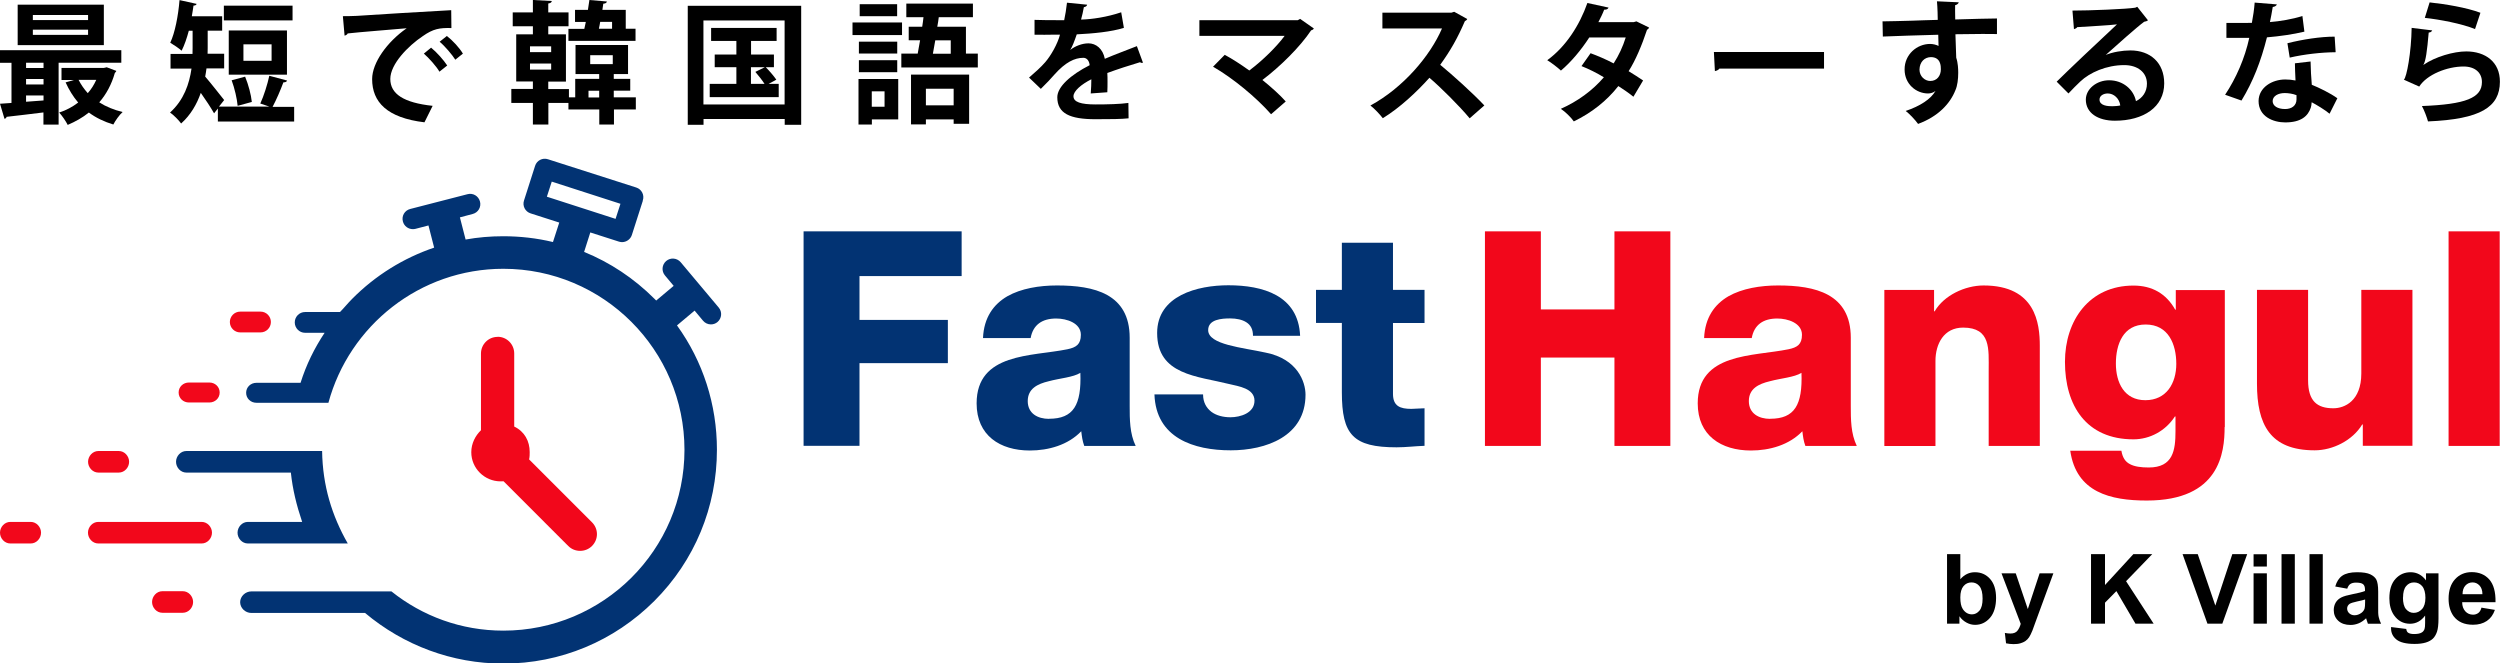 <?xml version="1.0" encoding="UTF-8"?>
<svg id="_レイヤー_2" xmlns="http://www.w3.org/2000/svg" viewBox="0 0 250.38 66.44">
  <defs>
    <style>
      .cls-1 {
        fill: #023373;
      }

      .cls-2 {
        fill: #f2071b;
      }
    </style>
  </defs>
  <g id="_デザイン">
    <g>
      <path class="cls-1" d="M80.48,23.17h15.83v4.48h-10.23v4.39h8.85v4.33h-8.85v8.28h-5.6v-21.49h0Z"/>
      <path class="cls-1" d="M98.45,33.85c.09-2.05,1.05-3.37,2.44-4.18,1.38-.78,3.19-1.08,4.97-1.08,3.7,0,7.28.81,7.28,5.24v6.83c0,1.32,0,2.77.6,4h-5.15c-.18-.48-.24-.96-.3-1.47-1.32,1.38-3.28,1.93-5.15,1.93-2.98,0-5.33-1.5-5.33-4.72,0-5.09,5.54-4.69,9.09-5.42.87-.18,1.35-.48,1.35-1.45,0-1.17-1.41-1.63-2.47-1.63-1.41,0-2.32.63-2.56,1.96h-4.78,0ZM105.07,41.94c2.44,0,3.25-1.38,3.13-4.6-.72.45-2.05.54-3.16.84-1.14.27-2.11.75-2.11,1.99s.99,1.78,2.14,1.78h0Z"/>
      <path class="cls-1" d="M120.49,39.51c0,.78.33,1.35.84,1.74.48.36,1.17.54,1.9.54.99,0,2.41-.42,2.41-1.66s-1.6-1.44-2.5-1.66c-3.22-.81-7.25-.9-7.25-5.12,0-3.76,4.06-4.78,7.13-4.78,3.43,0,7.01.99,7.19,5.06h-4.72c0-.66-.24-1.08-.66-1.35s-.99-.39-1.63-.39c-.84,0-2.2.09-2.2,1.17,0,1.47,3.43,1.74,5.78,2.26,3.16.63,3.97,2.92,3.97,4.21,0,4.18-3.97,5.57-7.49,5.57-3.7,0-7.49-1.23-7.64-5.6h4.87Z"/>
      <path class="cls-1" d="M142.67,32.35h-3.16v7.1c0,1.23.72,1.5,1.84,1.5.42,0,.87-.06,1.32-.06v3.76c-.93.03-1.87.15-2.8.15-4.36,0-5.48-1.26-5.48-5.51v-6.95h-2.59v-3.31h2.59v-4.72h5.12v4.72h3.16v3.31h0Z"/>
      <path class="cls-2" d="M148.72,23.17h5.6v7.82h7.37v-7.82h5.6v21.49h-5.6v-8.85h-7.37v8.85h-5.6v-21.49Z"/>
      <path class="cls-2" d="M170.67,33.85c.09-2.05,1.05-3.37,2.44-4.18,1.38-.78,3.19-1.08,4.97-1.08,3.7,0,7.28.81,7.28,5.24v6.83c0,1.32,0,2.77.6,4h-5.15c-.18-.48-.24-.96-.3-1.47-1.32,1.38-3.28,1.93-5.15,1.93-2.98,0-5.33-1.5-5.33-4.72,0-5.09,5.54-4.69,9.09-5.42.87-.18,1.35-.48,1.35-1.45,0-1.17-1.41-1.63-2.47-1.63-1.41,0-2.32.63-2.56,1.96h-4.78,0ZM177.29,41.94c2.44,0,3.25-1.38,3.13-4.6-.72.45-2.05.54-3.16.84-1.14.27-2.11.75-2.11,1.99s.99,1.78,2.14,1.78h0Z"/>
      <path class="cls-2" d="M188.73,29.04h4.97v2.14h.06c.93-1.6,3.04-2.59,4.9-2.59,5.21,0,5.63,3.79,5.63,6.05v10.02h-5.12v-7.55c0-2.14.24-4.3-2.56-4.3-1.93,0-2.77,1.63-2.77,3.34v8.52h-5.12v-15.62h0Z"/>
      <path class="cls-2" d="M222.8,42.76c0,2.56-.48,7.37-7.79,7.37-3.64,0-7.07-.81-7.67-4.99h5.12c.12.69.39,1.11.87,1.35.45.24,1.08.33,1.87.33,2.44,0,2.68-1.72,2.68-3.64v-1.47h-.06c-.93,1.44-2.5,2.29-4.15,2.29-4.72,0-6.86-3.37-6.86-7.76,0-4.15,2.44-7.64,6.86-7.64,1.87,0,3.28.81,4.18,2.41h.06v-1.96h4.91v13.72h-.02ZM214.89,32.5c-2.26,0-2.98,1.99-2.98,3.91s.84,3.67,2.95,3.67,3.1-1.69,3.1-3.64-.78-3.94-3.07-3.94Z"/>
      <path class="cls-2" d="M241.61,44.65h-4.97v-2.14h-.06c-.96,1.6-2.95,2.59-4.76,2.59-4.48,0-5.78-2.59-5.78-6.68v-9.39h5.12v9.06c0,2.08.9,2.8,2.53,2.8,1.11,0,2.8-.72,2.8-3.49v-8.37h5.12v15.62h0Z"/>
      <path class="cls-2" d="M245.23,23.17h5.12v21.49h-5.12v-21.49Z"/>
    </g>
    <g>
      <path class="cls-2" d="M49.83,33.74c-.92,0-1.66.75-1.66,1.67v7.68c-.56.54-.97,1.32-.97,2.2,0,1.61,1.32,2.92,2.94,2.92.1,0,.2,0,.29-.01l6.48,6.48c.33.33.75.49,1.19.49s.86-.16,1.19-.49c.66-.66.66-1.71,0-2.37l-6.3-6.3c.06-.24.06-.48.06-.73,0-1.1-.51-2.06-1.55-2.56v-7.32c0-.92-.74-1.67-1.66-1.67h0Z"/>
      <path class="cls-2" d="M23.02,32.25c0-.57.46-1.04,1.03-1.04h2.05c.57,0,1.03.47,1.03,1.04s-.46,1.04-1.03,1.04h-2.05c-.57,0-1.03-.47-1.03-1.04Z"/>
      <path class="cls-2" d="M18.92,40.31h2.05c.57,0,1.03-.43,1.03-1s-.46-1-1.03-1h-2.05c-.57,0-1.03.43-1.03,1s.46,1,1.03,1Z"/>
      <path class="cls-2" d="M9.85,47.33h2.05c.57,0,1.03-.51,1.03-1.08s-.46-1.08-1.03-1.08h-2.05c-.57,0-1.03.51-1.03,1.08s.46,1.08,1.03,1.08Z"/>
      <path class="cls-2" d="M20.2,52.27h-10.36c-.57,0-1.03.51-1.03,1.08s.46,1.08,1.03,1.08h10.36c.57,0,1.03-.51,1.03-1.08s-.46-1.08-1.03-1.08Z"/>
      <path class="cls-2" d="M3.08,52.27H1.03c-.57,0-1.03.51-1.03,1.08s.46,1.08,1.03,1.08h2.05c.57,0,1.03-.51,1.03-1.08s-.46-1.08-1.03-1.08Z"/>
      <path class="cls-2" d="M18.31,59.21h-2.05c-.57,0-1.03.51-1.03,1.08s.46,1.08,1.03,1.08h2.05c.57,0,1.03-.51,1.03-1.08s-.46-1.08-1.03-1.08Z"/>
      <path class="cls-1" d="M23.79,53.35c0,.57.46,1.08,1.03,1.08h10.01c-1.59-2.78-2.52-5.79-2.57-9.26h-13.6c-.57,0-1.03.51-1.03,1.08s.46,1.08,1.03,1.08h10.47c.18,1.7.56,3.24,1.13,4.94h-5.44c-.57,0-1.03.51-1.03,1.08h0Z"/>
      <path class="cls-1" d="M69.56,31.1l.85,1.02c.2.24.49.37.79.37.24,0,.47-.08.66-.24.43-.37.49-1.01.12-1.45l-3.81-4.54c-.37-.43-1.01-.49-1.45-.12-.43.37-.49,1.01-.12,1.45l.87,1.04h0l-1.75,1.47c-.06-.06-.12-.12-.18-.18-2.05-2.05-4.44-3.63-7.04-4.69l.62-1.95,2.87.92c.1.03.21.05.31.05.43,0,.84-.28.98-.71l1.09-3.4s0-.02,0-.03c0-.01.01-.03.01-.04.18-.54-.12-1.12-.66-1.29l-8.84-2.83c-.54-.18-1.12.12-1.29.66l-1.11,3.47c-.18.54.12,1.12.66,1.29l2.87.92-.63,1.95c-1.62-.39-3.29-.58-4.99-.58-1.28,0-2.54.11-3.76.33l-.57-2.22h0s1.28-.34,1.28-.34c.55-.14.88-.7.73-1.25s-.7-.88-1.25-.73l-5.74,1.48c-.55.14-.88.7-.73,1.25.12.47.54.77,1,.77.09,0,.17-.01.26-.03l1.3-.34h0s.57,2.22.57,2.22c-3.06,1.04-5.87,2.77-8.21,5.13-.43.43-.83.93-1.22,1.32h-3.5c-.57,0-1.03.47-1.03,1.04s.46,1.04,1.03,1.04h1.96c-1.02,1.54-1.83,3.17-2.41,5.01h-4.42c-.57,0-1.03.43-1.03,1s.46,1,1.03,1h7.21c2.09-7.72,9.15-13.42,17.52-13.42,10.01,0,18.14,8.13,18.14,18.14s-8.14,18.1-18.14,18.1c-4.23,0-8.12-1.46-11.21-3.93h-14.02c-.62,0-1.13.51-1.13,1.08s.5,1.08,1.13,1.08h11.38c3.86,3.24,8.72,5.07,13.84,5.07,5.72,0,11.09-2.24,15.13-6.27,4.04-4.04,6.27-9.42,6.27-15.14,0-4.54-1.4-8.86-4-12.46l1.74-1.46h.01ZM54.77,19.7l.49-1.51,6.88,2.22-.49,1.51-6.88-2.22Z"/>
    </g>
    <g>
      <path d="M12.15,6.28h-6.28v6.2h-1.52v-1.22c-1.4.18-2.75.33-3.69.44-.02.12-.12.18-.21.2l-.45-1.51,1.15-.08v-4.02H0v-1.26h12.15v1.26ZM10.4.47v4.05H1.77V.47h8.63ZM4.36,6.81v-.53h-1.75v.53h1.75ZM4.36,8.46v-.55h-1.75v.55h1.75ZM2.61,10.19l1.75-.13v-.5h-1.75v.63h0ZM8.82,2.01v-.51H3.29v.51h5.53ZM8.82,3.49v-.52H3.29v.52h5.53ZM10.67,6.73l.98.37c-.03.1-.09.13-.15.21-.33,1.15-.85,2.12-1.56,2.94.67.43,1.45.75,2.34.97-.33.29-.74.88-.93,1.25-.92-.28-1.74-.67-2.45-1.2-.63.51-1.35.91-2.12,1.24-.18-.37-.57-.93-.85-1.24.69-.22,1.34-.57,1.9-1-.51-.6-.92-1.27-1.26-2.02l.84-.24h-1.25v-1.21h4.25l.27-.06h-.01ZM7.87,8c.24.47.55.92.92,1.33.35-.39.63-.84.85-1.33h-1.79.01Z"/>
      <path d="M28.74,8.09c-.03.1-.17.16-.36.16-.27.74-.72,1.78-1.08,2.45h2.16v1.47h-7.64v-1.3l-.38.48c-.3-.54-.84-1.36-1.33-2.05-.39,1.13-1.02,2.22-1.97,3.07-.2-.3-.8-.9-1.11-1.1,1.39-1.25,1.93-2.87,2.15-4.4h-2.1v-1.47h2.2c.01-.21.01-.42.01-.61v-1.71h-.38c-.2.75-.44,1.45-.72,2-.27-.24-.81-.61-1.14-.8.47-.98.8-2.69.93-4.27l1.71.38c-.02.1-.13.17-.31.17-.06.36-.1.72-.17,1.07h3.04v1.44h-1.45v1.73c0,.18,0,.38-.01.58h1.66v1.47h-1.77c-.03.27-.08.54-.13.82.53.61,1.63,2.01,1.9,2.35l-.52.66h5.06c-.3-.1-.63-.22-.92-.31.35-.76.72-1.93.9-2.78l1.79.48h-.01ZM29.3.57v1.47h-6.88V.57h6.88ZM28.74,3.05v4.43h-5.83V3.05h5.83ZM24.55,7.68c.33.8.6,1.82.67,2.53l-1.42.39c-.06-.7-.3-1.75-.6-2.56l1.34-.36h.01ZM27.2,6.09v-1.65h-2.82v1.65h2.82Z"/>
      <path d="M34.34,1.62c.42,0,1.02-.01,1.39-.03,1.52-.1,7.24-.46,9.46-.57l.02,1.79c-1.18-.03-1.82.07-2.87.81-1.45.97-3.25,2.79-3.25,4.29s1.34,2.38,4.24,2.69l-.82,1.65c-3.75-.45-5.24-2.03-5.24-4.33,0-1.62,1.48-3.71,3.46-5.09-1.64.15-4.7.38-5.91.52-.02.1-.2.2-.31.22l-.17-1.94h.01ZM43.17,4.77c.57.46,1.26,1.24,1.62,1.79l-.78.62c-.29-.52-1.08-1.4-1.56-1.81l.73-.6ZM44.74,3.59c.6.47,1.27,1.19,1.62,1.78l-.76.61c-.3-.48-1.04-1.36-1.57-1.8l.73-.58h-.01Z"/>
      <path d="M63.68,9.75v1.21h-2.19v1.51h-1.47v-1.51h-3.09v-.65h-2.01v2.16h-1.55v-2.16h-2.16v-1.4h2.16v-.75h-1.67V3.44h1.67v-.81h-2.02v-1.39h2.02V0l1.89.1c-.01.13-.1.21-.35.25v.89h2.03v1.39h-2.03v.81h1.77v4.73h-1.77v.75h2.07v.83h.63v-1.85h2.4v-.48h-2.37v-2.91h5.26v2.91h-1.43v.48h1.65v1.18h-1.65v.67h2.19ZM53.08,4.64v.58h2.12v-.58h-2.12ZM53.08,6.36v.61h2.12v-.61h-2.12ZM56.94,2.89h1.58c.06-.21.09-.45.15-.69h-1.08V.99h1.29c.06-.35.1-.67.15-.99l1.75.15c-.02.13-.12.2-.36.22-.02.2-.07.42-.09.62h2.34v1.89h.98v1.21h-6.72v-1.21ZM58.94,9.76h1.07v-.67h-1.07v.67ZM59.11,5.53v.89h2.26v-.89h-2.26ZM61.3,2.19h-1.19c-.03.24-.09.47-.13.69h1.32v-.69Z"/>
      <path d="M68.87.58h11.37v11.92h-1.65v-.58h-8.13v.58h-1.58V.58h-.01ZM70.45,10.46h8.13V2.05h-8.13v8.4ZM76.93,8.4h1.06v1.33h-6.91v-1.33h2.67v-1.67h-2.17v-1.27h2.17v-1.36h-2.53v-1.3h6.56v1.3h-2.56v1.36h2.29v1.27h-.82c.38.38.83.91,1.06,1.25l-.81.44h0ZM75.21,6.73v1.67h1.36c-.23-.36-.61-.84-.92-1.2l.95-.47h-1.39Z"/>
      <path d="M90.34,2.25v1.26h-4.96v-1.26h4.96ZM89.96,7.9v4.06h-2.64v.51h-1.34v-4.56h3.98ZM89.86,4.17v1.19h-3.84v-1.19h3.84ZM86.02,7.23v-1.2h3.84v1.2h-3.84ZM89.85.42v1.2h-3.75V.42h3.75ZM88.59,9.15h-1.28v1.54h1.28v-1.54ZM96.75,5.37h1.18v1.39h-7.66v-1.39h1.64c.08-.4.16-.85.24-1.34h-1.14v-1.35h1.35c.06-.32.09-.65.13-.96h-1.72V.36h6.67v1.36h-3.42c-.03.3-.09.62-.15.96h2.87v2.68h.01ZM91.24,12.47v-5h5.82v4.93h-1.55v-.44h-2.78v.5h-1.49ZM95.51,8.89h-2.78v1.66h2.78v-1.66ZM95.22,4.04h-1.55c-.08.46-.16.92-.24,1.34h1.79v-1.34Z"/>
      <path d="M114.46,6.28s-.07.02-.1.02c-.07,0-.13-.02-.18-.07-.99.29-2.3.72-3.28,1.08.02.27.02.57.02.89s0,.66-.02,1.04l-1.66.12c.03-.48.07-1.03.06-1.42-1.03.52-1.79,1.19-1.79,1.7,0,.58.73.82,2.22.82,1.17,0,2.45-.03,3.28-.15l.02,1.54c-.69.08-1.82.09-3.32.09-2.55,0-3.82-.57-3.82-2.2,0-1.06,1.37-2.26,3.24-3.21-.03-.38-.24-.74-.63-.74-.88,0-1.8.45-2.89,1.67-.31.37-.81.89-1.37,1.44l-1.18-1.13c.55-.47,1.2-1.05,1.62-1.54.58-.67,1.24-1.84,1.48-2.76h-.5c-.29.01-1.72.02-2.05.01v-1.49c.74.03,1.7.03,2.27.03h.7c.12-.55.2-1.08.28-1.75l2.02.2c-.02.13-.15.22-.33.25-.07.43-.17.82-.28,1.24,1.05-.02,2.61-.25,4.02-.73l.27,1.56c-1.27.4-3.09.57-4.72.65-.24.7-.46,1.27-.65,1.55h.01c.47-.37,1.17-.65,1.81-.65.76,0,1.44.54,1.64,1.55,1.02-.44,2.26-.89,3.21-1.27l.61,1.66h.01Z"/>
      <path d="M131.59,2.83c-.03.1-.13.17-.28.21-1.1,1.65-3.08,3.61-4.88,4.97.78.62,1.78,1.51,2.34,2.15l-1.47,1.28c-1.47-1.67-3.81-3.61-5.81-4.76l1.17-1.19c.8.43,1.66,1,2.46,1.57,1.37-1.03,2.75-2.4,3.54-3.47h-8.54v-1.57h9.86l.23-.13,1.37.96v-.02Z"/>
      <path d="M146.95,1.89c-.03.1-.13.18-.24.23-.74,1.71-1.43,2.93-2.47,4.37,1.29,1.06,3.24,2.82,4.42,4.07l-1.47,1.29c-1.03-1.24-2.92-3.12-4.03-4.06-1.25,1.4-2.97,3.01-4.67,4.05-.27-.36-.84-.97-1.24-1.27,3.29-1.79,5.98-4.96,7.17-7.72h-5.97v-1.58h6.91l.28-.09,1.3.72h0Z"/>
      <path d="M165.16,2.75c-.02.09-.1.17-.21.24-.51,1.54-1.15,3.06-1.84,4.14.46.28,1.07.67,1.45.93l-.97,1.63c-.38-.32-1.03-.76-1.51-1.07-1.17,1.49-2.67,2.67-4.46,3.54-.25-.38-.89-1-1.3-1.26,1.67-.74,3.16-1.82,4.31-3.16-.7-.43-1.51-.83-2.24-1.12l.91-1.29c.73.27,1.55.62,2.31,1.02.52-.81.92-1.67,1.21-2.6h-3.65c-.82,1.27-1.84,2.48-2.84,3.32-.32-.3-.97-.8-1.37-1.04,1.87-1.36,3.24-3.51,4.02-5.73l2.12.46c-.06.15-.2.22-.44.21-.13.36-.37.84-.58,1.25h3.53l.28-.08,1.25.61h.01Z"/>
      <path d="M171.65,5.21h11.03v1.66h-10.48c-.08.13-.27.22-.45.25l-.1-1.92Z"/>
      <path d="M188.53,2.14c.83-.02,2-.03,3.02-.07.62-.02,1.56-.06,2.52-.08,0-.2-.02-1.27-.08-1.86l2.18.1c-.01.1-.15.25-.36.29-.01.31,0,.89.01,1.43,1.73-.06,3.46-.09,4.18-.1v1.56c-.38-.01-.89-.01-1.45-.01-.8,0-1.73.01-2.71.03l.08,2.35c.18.53.2,1.15.2,1.51,0,.62-.08,1.3-.28,1.74-.54,1.37-1.74,2.64-3.74,3.38-.28-.39-.84-.99-1.24-1.3,1.43-.48,2.52-1.18,2.98-2h-.01c-.16.15-.46.25-.73.25-1.18,0-2.35-.93-2.35-2.4-.01-1.51,1.24-2.56,2.55-2.56.3,0,.61.08.85.2,0-.13-.02-.85-.03-1.12-.98.01-5.34.17-5.55.18l-.03-1.52h0ZM194.38,6.93c0-.29,0-1.21-1-1.21-.62.01-1.12.46-1.14,1.25,0,.67.53,1.14,1.08,1.14.66,0,1.06-.51,1.06-1.17h0Z"/>
      <path d="M210.83,5.53c.73-.32,1.75-.48,2.53-.48,2.01,0,3.39,1.24,3.39,3.3,0,2.37-2.07,3.74-4.94,3.74-1.71,0-2.91-.78-2.91-2.11,0-1.07,1.08-1.94,2.33-1.94,1.4,0,2.46.93,2.69,2.09.65-.31,1.1-.93,1.1-1.75,0-1.13-.93-1.86-2.27-1.86-1.8,0-3.46.75-4.4,1.64-.31.29-.84.82-1.19,1.2l-1.18-1.18c.93-.93,4.27-4.1,6.04-5.74-.65.09-2.93.21-3.99.28-.03.09-.2.17-.32.2l-.15-1.86c1.7,0,5.42-.15,6.29-.29l.2-.09,1.07,1.35c-.08.08-.24.13-.38.15-.69.5-2.82,2.4-3.9,3.37h0ZM211.54,10.64c.23,0,.63-.03.81-.08-.09-.7-.65-1.2-1.25-1.2-.44,0-.83.23-.83.61,0,.62.83.67,1.27.67h0Z"/>
      <path d="M228.04.42c-.03.13-.18.25-.42.28-.07.47-.2,1.12-.28,1.51.93-.07,2.29-.29,3.25-.61l.2,1.57c-1.13.27-2.46.46-3.75.57-.61,2.42-1.4,4.44-2.55,6.33l-1.64-.58c1.1-1.66,1.97-3.64,2.42-5.7h-2.29v-1.49h1.47c.39,0,.8-.01,1.08-.01.12-.63.23-1.35.28-2.03l2.22.18h0ZM231.41,6.18c.01.8.06,1.55.12,2.31.72.29,1.86.84,2.56,1.35l-.78,1.55c-.48-.4-1.28-.88-1.79-1.15-.01.25-.06.42-.09.54-.28.85-.98,1.48-2.56,1.48-1.2,0-2.67-.58-2.67-2.15.02-1.36,1.36-2.15,2.67-2.15.33,0,.67.03,1.03.1-.03-.63-.06-1.29-.06-1.72l1.56-.18.02.02ZM229.99,9.53c-.36-.15-.84-.21-1.17-.21-.65,0-1.2.29-1.21.8,0,.48.48.8,1.25.8.63,0,1.14-.32,1.14-.97v-.42h-.01ZM233.94,5.23c-1.44.01-3.15.2-4.62.54l-.23-1.44c1.51-.38,3.29-.66,4.73-.66l.1,1.56h.01Z"/>
      <path d="M243.59,3.04c-.07.15-.16.2-.35.22-.16,1.84-.3,2.9-.54,3.24h.01c1.18-.82,3.04-1.35,4.29-1.35,1.93,0,3.38,1.07,3.37,3.04-.01,2.53-1.92,3.75-7.2,3.97-.12-.42-.36-1.08-.61-1.54,4.4-.17,6-.82,6.01-2.39.01-.93-.67-1.57-1.84-1.57-1.64,0-3.67.8-4.44,2.01l-1.54-.69c.28-.21.75-2.77.78-5.19l2.03.25h.01ZM243.33.24c1.6.17,3.71.52,5.09,1.04l-.54,1.63c-1.33-.54-3.54-.96-5.03-1.12l.48-1.55h0Z"/>
    </g>
    <g>
      <path d="M195,62.46v-6.96h1.33v2.51c.41-.47.9-.7,1.46-.7.61,0,1.12.22,1.52.67s.6,1.08.6,1.91-.2,1.52-.61,1.99-.91.7-1.49.7c-.29,0-.57-.07-.85-.22s-.52-.36-.72-.64v.74h-1.24ZM196.33,59.84c0,.52.08.91.25,1.16.23.35.54.53.92.53.29,0,.54-.13.75-.38s.31-.65.31-1.19c0-.58-.1-.99-.31-1.25s-.48-.38-.8-.38-.59.12-.8.37-.32.63-.32,1.13Z"/>
      <path d="M200.46,57.42h1.42l1.21,3.58,1.18-3.58h1.38l-1.78,4.85-.32.88c-.12.29-.23.52-.33.67s-.23.28-.37.38-.31.17-.51.23-.43.08-.68.08-.51-.03-.75-.08l-.12-1.04c.21.04.4.06.56.06.31,0,.54-.09.69-.27s.26-.41.34-.7l-1.92-5.05Z"/>
      <path d="M209.42,62.46v-6.96h1.4v3.09l2.84-3.09h1.89l-2.62,2.71,2.76,4.25h-1.82l-1.91-3.26-1.14,1.16v2.1h-1.4Z"/>
      <path d="M221.08,62.46l-2.49-6.96h1.52l1.76,5.15,1.7-5.15h1.49l-2.49,6.96h-1.5Z"/>
      <path d="M225.7,56.74v-1.23h1.33v1.23h-1.33ZM225.7,62.46v-5.04h1.33v5.04h-1.33Z"/>
      <path d="M228.5,62.46v-6.96h1.33v6.96h-1.33Z"/>
      <path d="M231.3,62.46v-6.96h1.33v6.96h-1.33Z"/>
      <path d="M235.09,58.96l-1.21-.22c.14-.49.37-.85.7-1.08s.83-.35,1.48-.35c.59,0,1.04.07,1.33.21s.5.32.61.54.18.61.18,1.19v1.56c-.01.44,0,.77.05.98s.12.44.24.68h-1.32c-.03-.09-.08-.22-.13-.39-.02-.08-.04-.13-.05-.16-.23.22-.47.39-.73.5s-.54.17-.83.17c-.52,0-.93-.14-1.23-.42s-.45-.64-.45-1.07c0-.28.07-.54.2-.76s.33-.39.57-.51.6-.22,1.06-.31c.62-.12,1.05-.23,1.3-.33v-.13c0-.26-.06-.44-.19-.55s-.37-.16-.72-.16c-.24,0-.42.05-.56.14s-.24.26-.32.49ZM236.87,60.04c-.17.06-.44.12-.81.2s-.61.16-.73.23c-.17.12-.26.28-.26.47s.07.35.21.48.32.2.53.2c.24,0,.47-.08.69-.24.16-.12.27-.27.32-.44.03-.11.05-.33.05-.65v-.27Z"/>
      <path d="M239.47,62.8l1.52.19c.03.18.08.3.18.37.13.09.33.14.6.14.35,0,.61-.05.78-.16.12-.07.21-.18.27-.34.04-.11.06-.31.06-.61v-.74c-.4.54-.9.82-1.51.82-.68,0-1.21-.29-1.61-.86-.31-.45-.46-1.02-.46-1.69,0-.84.2-1.49.61-1.94s.91-.67,1.52-.67,1.14.27,1.54.82v-.71h1.25v4.52c0,.59-.05,1.04-.15,1.33s-.24.53-.41.69-.41.3-.71.39-.67.14-1.12.14c-.85,0-1.46-.15-1.82-.44s-.54-.66-.54-1.11c0-.04,0-.1,0-.16ZM240.66,59.84c0,.53.1.93.31,1.17s.46.37.77.37c.33,0,.6-.13.83-.38s.34-.63.34-1.13-.11-.91-.32-1.16-.49-.38-.82-.38-.58.12-.79.37-.31.63-.31,1.14Z"/>
      <path d="M248.54,60.86l1.33.22c-.17.49-.44.86-.81,1.11s-.83.38-1.38.38c-.88,0-1.52-.29-1.95-.86-.33-.46-.5-1.04-.5-1.74,0-.84.22-1.49.65-1.96s.99-.71,1.66-.71c.75,0,1.34.25,1.77.74s.64,1.25.62,2.27h-3.34c0,.4.12.7.32.92s.46.33.77.33c.21,0,.38-.06.53-.17s.25-.3.32-.55ZM248.62,59.51c0-.39-.11-.68-.3-.88s-.42-.3-.69-.3c-.29,0-.53.11-.72.32s-.28.5-.28.86h1.99Z"/>
    </g>
  </g>
</svg>